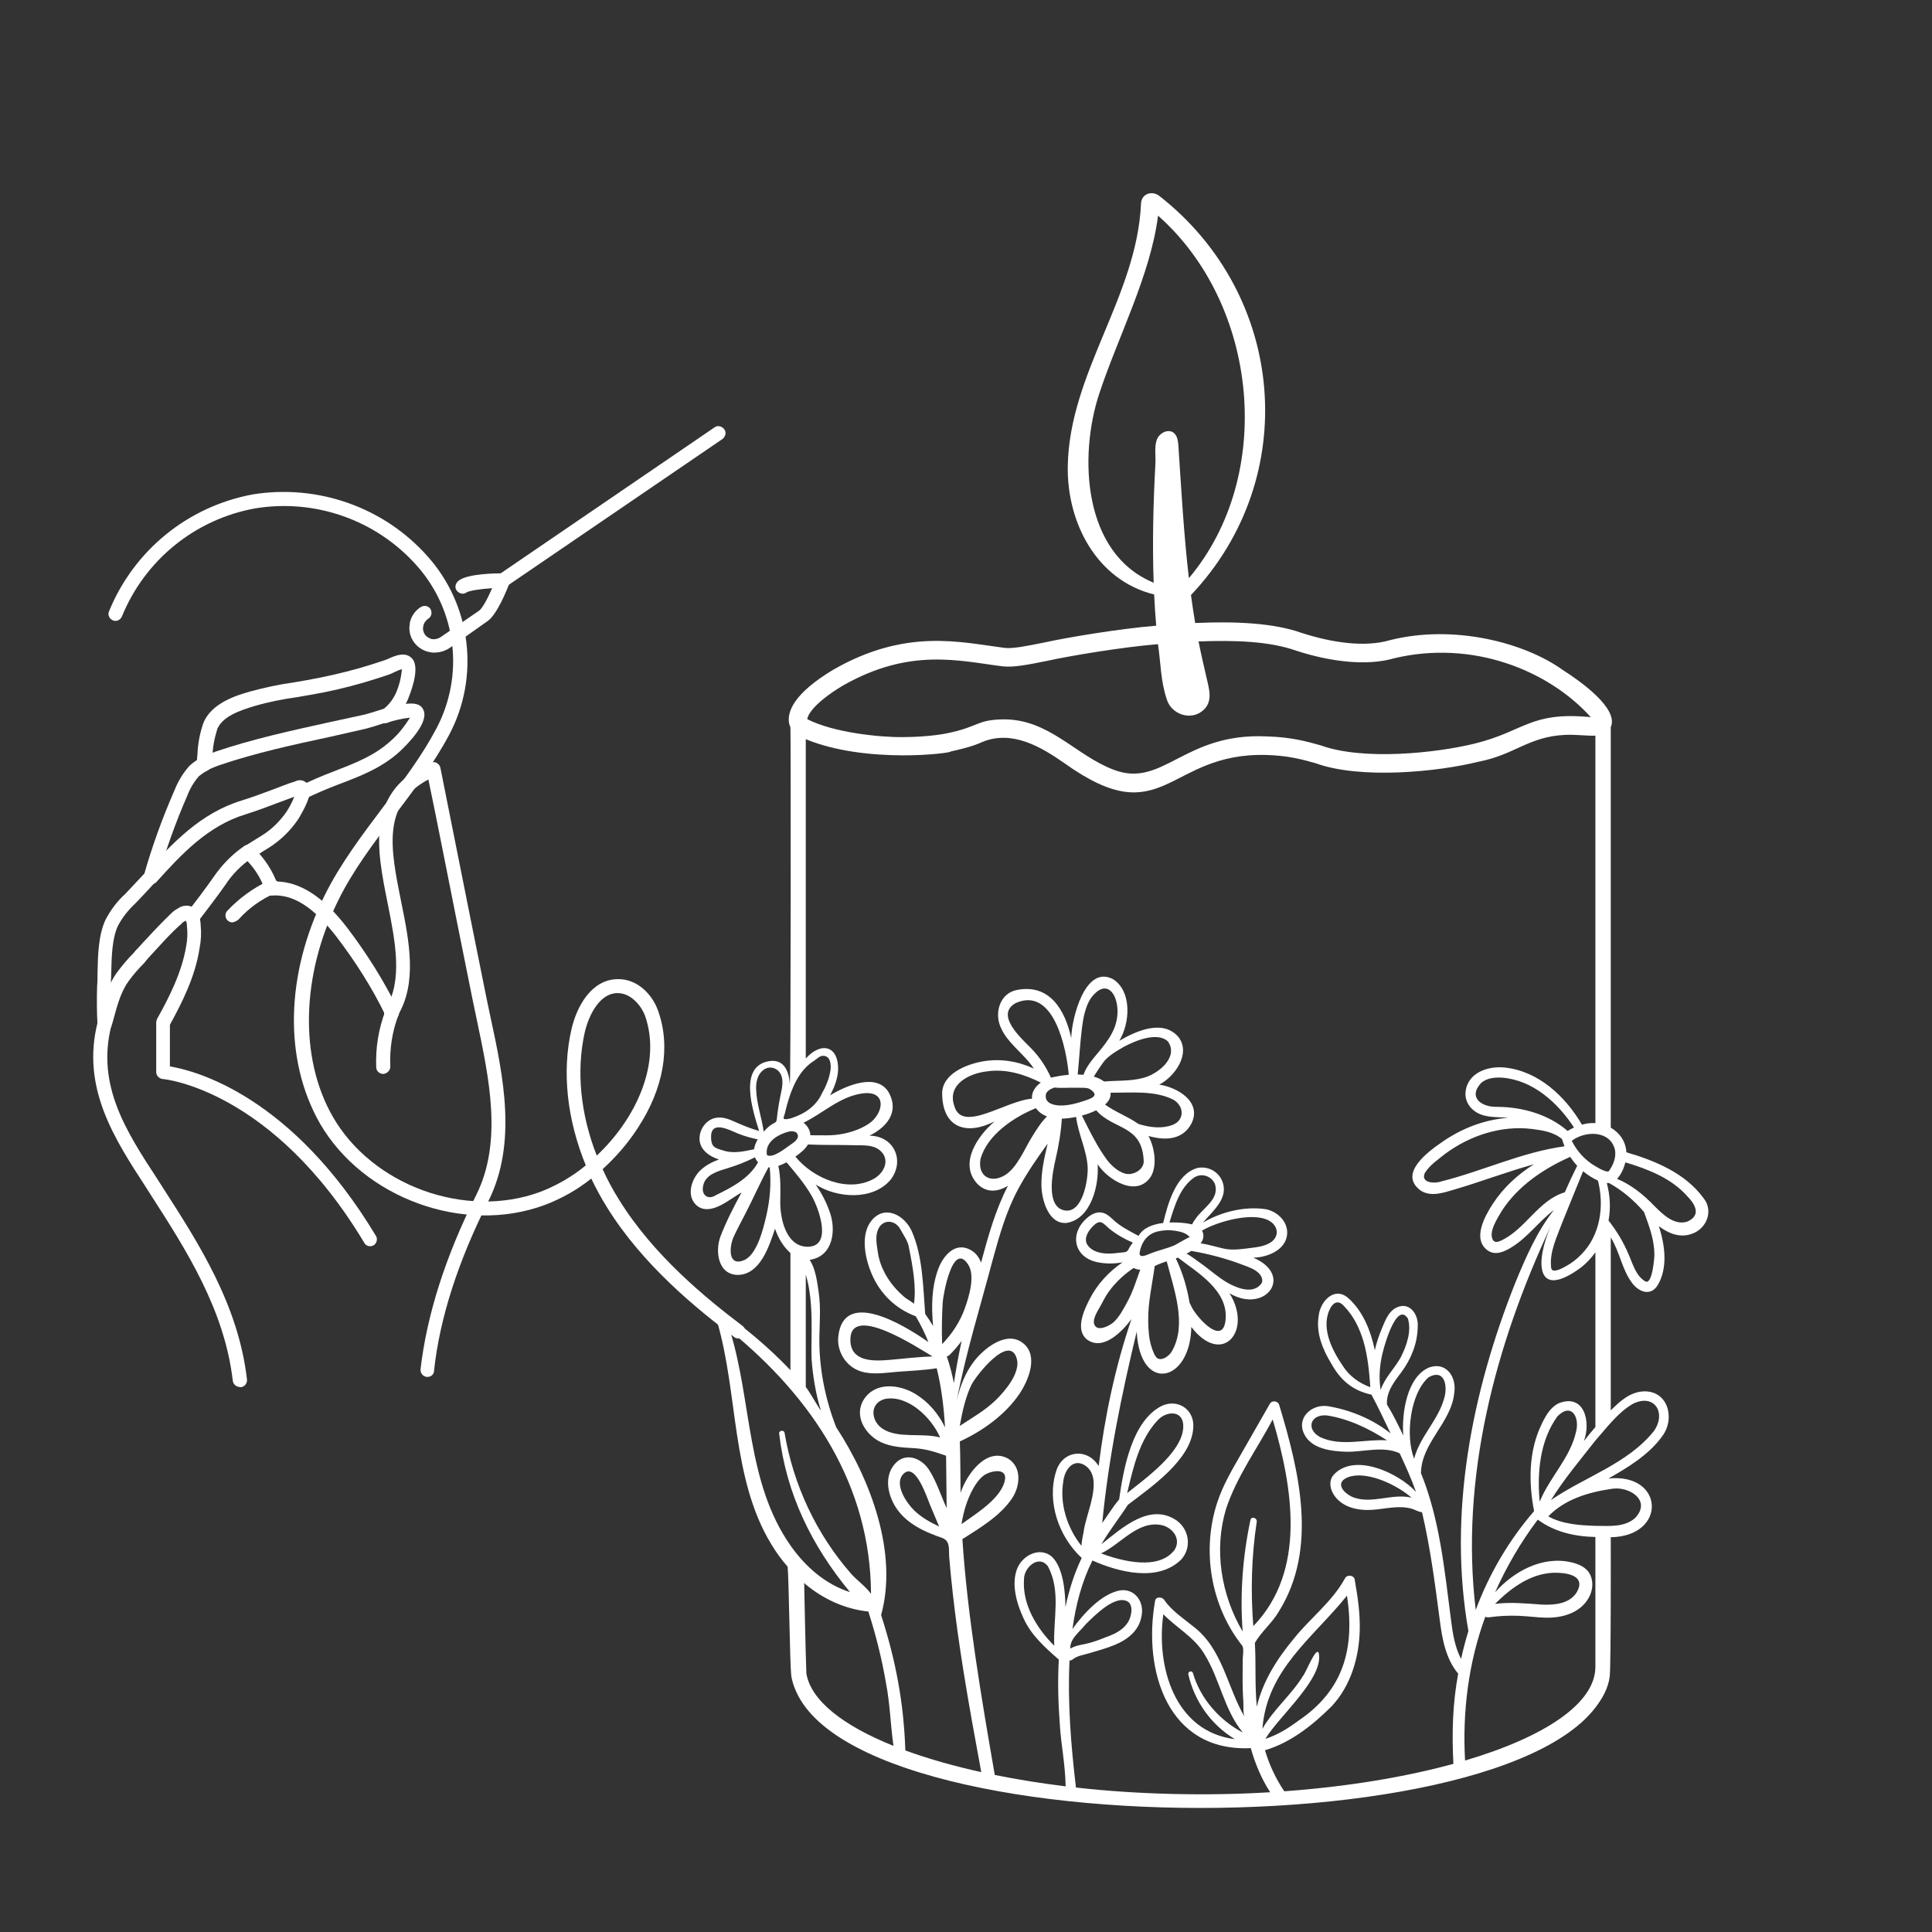 <svg version="1.0" preserveAspectRatio="xMidYMid meet" height="500" viewBox="0 0 375 375" zoomAndPan="magnify" width="500" xmlns:xlink="http://www.w3.org/1999/xlink" xmlns="http://www.w3.org/2000/svg"><rect x="0" y="0" width="375" height="375" fill="#333333" stroke="none"/><defs><clipPath id="35058573f1"><path clip-rule="nonzero" d="M 18 197 L 48 197 L 48 269.246 L 18 269.246 Z M 18 197"></path></clipPath><clipPath id="4e8922d56a"><path clip-rule="nonzero" d="M 96 82.496 L 141 82.496 L 141 114 L 96 114 Z M 96 82.496"></path></clipPath><clipPath id="13b6a542d9"><path clip-rule="nonzero" d="M 21 95 L 144.734 95 L 144.734 260 L 21 260 Z M 21 95"></path></clipPath><clipPath id="dc62987b3c"><path clip-rule="nonzero" d="M 134.066 37.5 L 331.594 37.5 L 331.594 350.922 L 134.066 350.922 Z M 134.066 37.5"></path></clipPath></defs><path fill-rule="nonzero" fill-opacity="1" d="M 71.836 241.895 C 71.379 241.895 70.922 241.664 70.695 241.211 C 52.824 211.418 31.84 209.441 31.613 209.441 C 30.852 209.367 30.32 208.758 30.32 208.074 L 30.32 198.48 C 30.32 198.254 30.395 198.027 30.473 197.797 C 32.801 193.645 35.309 188.734 36.141 183.621 C 36.371 182.406 36.445 181.141 36.293 179.852 C 36.293 179.395 36.219 178.938 36.066 178.559 C 35.762 177.875 36.141 177.039 36.824 176.812 C 37.508 176.508 38.344 176.891 38.574 177.574 C 38.801 178.254 38.953 178.938 38.953 179.598 C 39.105 181.117 39.027 182.609 38.723 184.129 C 37.891 189.57 35.332 194.609 32.977 198.91 L 32.977 206.988 C 37.965 207.82 56.594 212.656 72.973 239.895 C 73.352 240.5 73.125 241.336 72.52 241.715 C 72.289 241.816 72.062 241.895 71.836 241.895 Z M 71.836 241.895" fill="#ffffff"></path><path fill-rule="nonzero" fill-opacity="1" d="M 20.297 200.227 C 20.145 200.227 20.07 200.227 19.918 200.152 C 19.156 200 18.777 199.242 18.93 198.48 L 19.156 197.723 C 19.918 194.711 20.75 191.621 22.551 188.965 C 23.613 187.52 24.727 186.18 26.016 184.887 L 26.246 184.586 C 27.004 183.824 27.688 182.988 28.422 182.254 C 30.016 180.508 31.586 178.863 33.332 177.191 C 33.789 176.738 34.32 176.434 34.852 176.129 C 35.535 175.75 36.445 175.676 37.18 175.977 C 37.789 176.281 38.32 176.812 38.547 177.422 C 38.852 178.105 38.547 178.938 37.863 179.242 C 37.18 179.547 36.422 179.242 36.117 178.637 C 36.117 178.637 36.043 178.637 36.043 178.711 C 35.738 178.863 35.434 179.016 35.207 179.32 C 33.535 180.762 31.965 182.484 30.445 184.152 C 29.688 184.988 28.93 185.75 28.27 186.559 L 28.043 186.863 C 26.902 188 25.789 189.266 24.879 190.559 C 23.285 192.812 22.625 195.695 21.867 198.406 L 21.637 199.164 C 21.41 199.773 20.902 200.227 20.297 200.227 Z M 20.297 200.227" fill="#ffffff"></path><g clip-path="url(#35058573f1)"><path fill-rule="nonzero" fill-opacity="1" d="M 46.547 269.207 C 45.863 269.207 45.254 268.676 45.18 267.992 C 43.586 254.172 36.043 242.477 29.41 232.148 L 28.348 230.477 C 22.168 220.984 15.766 211.113 18.93 198.508 C 19.082 197.746 19.84 197.367 20.602 197.52 C 21.359 197.672 21.738 198.43 21.586 199.191 C 18.727 210.656 24.449 219.566 30.648 229.008 L 31.711 230.68 C 38.496 241.234 46.27 253.234 47.938 267.738 C 48.016 268.496 47.484 269.18 46.723 269.258 L 46.547 269.258 Z M 46.547 269.207" fill="#ffffff"></path></g><path fill-rule="nonzero" fill-opacity="1" d="M 20.297 200.227 C 19.535 200.227 19.004 199.695 18.93 198.938 C 18.777 196.457 18.777 193.875 18.852 191.395 C 18.93 190.559 18.93 189.723 18.93 188.836 C 19.004 185.445 19.082 181.598 20.449 178.586 C 21.434 176.688 22.699 174.965 24.297 173.523 C 25.512 172.23 26.699 170.965 27.914 169.676 L 28.145 169.445 C 28.676 168.914 29.512 168.84 30.043 169.371 C 30.574 169.902 30.648 170.738 30.117 171.27 L 29.891 171.496 C 28.676 172.789 27.484 174.129 26.195 175.422 C 24.828 176.711 23.715 178.129 22.879 179.723 C 21.738 182.203 21.664 185.75 21.586 188.863 C 21.586 189.773 21.512 190.684 21.512 191.496 C 21.434 193.898 21.434 196.328 21.586 198.734 C 21.664 199.492 21.055 200.102 20.371 200.176 Z M 20.297 200.227" fill="#ffffff"></path><path fill-rule="nonzero" fill-opacity="1" d="M 48.219 166.738 C 47.457 166.738 46.852 166.129 46.852 165.371 C 46.852 164.914 47.078 164.535 47.457 164.309 C 48.293 163.699 49.355 163.094 50.773 162.207 C 52.746 160.992 54.395 159.348 55.684 157.449 C 56.445 156.234 57.051 155.043 57.43 153.676 C 57.582 152.918 58.266 152.461 59.027 152.613 C 59.785 152.766 60.242 153.449 60.09 154.207 C 59.711 156.105 57.91 158.969 57.91 158.969 C 56.395 161.219 54.445 163.117 52.164 164.562 C 50.723 165.398 49.836 166.082 49 166.586 C 48.75 166.664 48.445 166.738 48.219 166.738 Z M 48.219 166.738" fill="#ffffff"></path><path fill-rule="nonzero" fill-opacity="1" d="M 37.281 179.473 C 36.977 179.473 36.676 179.395 36.445 179.168 C 35.84 178.711 35.762 177.875 36.219 177.27 C 38.242 174.637 39.914 172.434 41.434 170.258 C 43.027 167.93 45.055 165.801 47.406 164.23 C 48.016 163.777 48.852 163.93 49.305 164.535 C 49.762 165.145 49.609 165.98 49 166.434 C 46.902 167.879 45.078 169.676 43.711 171.801 C 42.191 173.977 40.473 176.18 38.422 178.891 C 38.09 179.27 37.711 179.473 37.281 179.473 Z M 37.281 179.473" fill="#ffffff"></path><path fill-rule="nonzero" fill-opacity="1" d="M 29.207 171.699 C 28.902 171.699 28.523 171.547 28.297 171.32 C 27.766 170.789 27.688 169.953 28.219 169.422 C 33.434 163.75 38.773 157.879 46.926 155.371 C 48.898 154.766 50.926 154.004 52.898 153.273 C 54.344 152.738 55.762 152.133 57.277 151.676 C 58.266 151.145 59.457 151.523 59.988 152.59 C 60.215 153.121 60.293 153.652 60.141 154.184 C 59.988 154.941 59.305 155.398 58.543 155.246 C 58.09 155.172 57.711 154.867 57.559 154.488 C 56.344 154.941 55.078 155.398 53.863 155.855 C 51.887 156.613 49.863 157.371 47.762 158.031 C 40.293 160.285 35.156 165.879 30.246 171.32 C 29.941 171.473 29.562 171.699 29.207 171.699 Z M 29.207 171.699" fill="#ffffff"></path><path fill-rule="nonzero" fill-opacity="1" d="M 58.773 155.172 C 58.012 155.172 57.406 154.562 57.406 153.805 C 57.406 153.273 57.711 152.816 58.164 152.59 C 60.344 151.523 62.543 150.562 64.797 149.727 C 68.871 148.133 72.645 146.715 75.809 143.828 C 77.328 142.539 78.516 140.969 79.582 139.297 C 78.062 139.449 76.566 139.832 75.051 140.285 C 74.367 140.516 73.605 140.059 73.379 139.375 C 73.152 138.691 73.605 137.934 74.289 137.703 C 78.746 136.336 81.453 135.957 82.211 137.855 C 83.277 140.336 78.973 144.562 77.605 145.855 C 74.062 149.094 69.836 150.691 65.684 152.258 C 63.508 153.094 61.379 154.004 59.355 154.969 C 59.152 155.121 58.926 155.172 58.773 155.172 Z M 58.773 155.172" fill="#ffffff"></path><path fill-rule="nonzero" fill-opacity="1" d="M 39.535 149.754 C 38.773 149.754 38.168 149.145 38.168 148.387 C 38.168 147.855 38.473 147.398 38.852 147.172 C 39.84 146.641 40.824 146.262 41.863 145.879 C 48.949 143.477 56.266 141.879 63.457 140.285 C 65.785 139.754 68.137 139.297 70.469 138.766 C 70.77 138.691 71.379 138.539 72.137 138.312 L 74.316 137.629 C 75 137.398 75.758 137.855 75.984 138.539 C 76.215 139.223 75.758 139.98 75.074 140.211 C 74.316 140.438 73.555 140.664 72.898 140.895 C 72.062 141.121 71.453 141.348 71.074 141.426 C 68.746 141.957 66.391 142.488 64.062 143.02 C 56.977 144.539 49.734 146.109 42.773 148.461 C 41.863 148.766 41.027 149.145 40.141 149.523 C 39.988 149.754 39.762 149.754 39.535 149.754 Z M 39.535 149.754" fill="#ffffff"></path><path fill-rule="nonzero" fill-opacity="1" d="M 29.207 171.699 C 29.055 171.699 28.98 171.699 28.828 171.625 C 28.145 171.395 27.688 170.637 27.914 169.953 C 29.512 164.281 31.535 158.715 33.891 153.348 C 34.574 151.602 35.559 150.031 36.75 148.664 C 37.434 148.059 38.117 147.527 38.926 147.145 C 39.609 146.766 40.445 147.07 40.75 147.754 C 41.129 148.438 40.824 149.273 40.219 149.574 C 39.609 149.879 39.156 150.258 38.625 150.641 C 37.637 151.777 36.875 153.043 36.371 154.41 C 34.043 159.703 32.145 165.117 30.547 170.637 C 30.395 171.242 29.789 171.699 29.207 171.699 Z M 29.207 171.699" fill="#ffffff"></path><path fill-rule="nonzero" fill-opacity="1" d="M 39.535 149.754 L 39.383 149.754 C 38.625 149.676 38.09 148.992 38.168 148.234 C 38.242 147.625 38.242 147.094 38.32 146.488 C 38.395 144.461 38.773 142.336 39.457 140.387 C 40.977 136.465 45.938 134.945 48.598 134.211 C 51.383 133.453 54.191 132.844 56.977 132.465 C 57.887 132.312 58.723 132.16 59.609 132.008 C 63 131.402 66.391 130.641 69.785 129.68 C 71.379 129.223 73.023 128.691 74.617 128.16 C 74.848 128.086 75 128.008 75.227 127.934 C 76.516 127.324 78.848 126.262 80.137 128.008 C 81.578 129.984 79.453 135.02 79.227 135.629 C 78.465 137.527 77.199 139.02 75.531 140.16 C 74.848 140.539 74.012 140.312 73.707 139.629 C 73.402 139.02 73.555 138.262 74.086 137.883 C 75.301 137.047 76.188 135.906 76.797 134.641 C 77.48 133.121 77.859 131.555 78.012 129.883 C 77.48 130.035 76.949 130.262 76.492 130.488 C 76.188 130.641 75.883 130.793 75.656 130.871 C 73.984 131.477 72.34 131.934 70.668 132.465 C 67.277 133.453 63.734 134.285 60.266 134.867 C 59.355 135.02 58.52 135.172 57.633 135.324 C 54.926 135.703 52.191 136.234 49.559 136.996 C 46.469 137.906 43.152 139.098 42.168 141.527 C 41.637 143.273 41.254 145.07 41.254 146.895 C 41.18 147.5 41.18 148.109 41.105 148.715 C 40.824 149.223 40.219 149.754 39.535 149.754 Z M 39.535 149.754" fill="#ffffff"></path><path fill-rule="nonzero" fill-opacity="1" d="M 76.062 197.898 C 75.531 197.898 75.074 197.594 74.848 197.141 C 72.215 191.695 68.949 186.582 65.254 181.75 C 60.875 176.078 56.875 173.523 52.797 173.824 C 52.191 173.902 51.582 173.523 51.434 172.914 L 51.434 172.84 C 51.434 172.762 51.355 172.688 51.355 172.609 C 51.129 171.926 51.582 171.168 52.266 170.941 C 52.648 170.863 53.027 170.863 53.406 171.094 L 53.48 171.094 C 58.164 171.094 62.773 174.027 67.453 180.156 C 71.227 185.141 74.543 190.406 77.277 196 C 77.582 196.684 77.352 197.52 76.668 197.824 C 76.441 197.898 76.289 197.898 76.062 197.898 Z M 76.062 197.898" fill="#ffffff"></path><path fill-rule="nonzero" fill-opacity="1" d="M 52.672 173.523 C 52.066 173.523 51.609 173.141 51.383 172.609 C 50.547 170.207 49.129 168.078 47.23 166.359 C 46.699 165.828 46.621 164.992 47.152 164.461 C 47.684 163.93 48.52 163.852 49.051 164.383 C 51.23 166.41 52.898 168.914 53.887 171.699 C 54.113 172.383 53.734 173.219 53.051 173.445 C 52.977 173.523 52.824 173.523 52.672 173.523 Z M 52.672 173.523" fill="#ffffff"></path><path fill-rule="nonzero" fill-opacity="1" d="M 45.129 179.039 C 44.371 179.039 43.762 178.434 43.762 177.672 C 43.762 177.293 43.914 176.988 44.141 176.762 C 46.395 174.359 49.129 172.383 52.141 170.941 C 52.746 170.562 53.582 170.711 54.039 171.32 C 54.418 171.926 54.266 172.762 53.66 173.219 C 53.582 173.293 53.508 173.293 53.355 173.371 C 50.648 174.586 48.219 176.309 46.27 178.508 C 45.863 178.812 45.484 178.965 45.129 179.039 Z M 45.129 179.039" fill="#ffffff"></path><path fill-rule="nonzero" fill-opacity="1" d="M 82.996 267.258 L 82.844 267.258 C 82.086 267.18 81.555 266.5 81.629 265.738 C 82.844 255.336 86.391 243.996 92.414 231.996 C 97.629 221.594 94.895 209.137 92.566 198.027 C 92.34 196.809 92.035 195.621 91.805 194.406 C 89.781 184.355 87.73 174.18 85.781 164.281 C 84.945 159.98 84.035 155.602 83.148 151.297 C 74.012 156.133 75.832 164.891 77.859 174.992 C 79.453 182.762 81.023 190.836 77.176 197.164 C 76.871 197.848 76.113 198.152 75.352 197.848 C 74.668 197.543 74.367 196.785 74.668 196.027 C 74.746 195.875 74.82 195.797 74.898 195.723 C 78.215 190.281 76.719 182.734 75.277 175.496 C 73.102 164.715 70.82 153.523 83.656 148.031 C 84.035 147.879 84.492 147.879 84.793 148.109 C 85.176 148.336 85.402 148.641 85.477 149.02 C 86.465 153.93 87.453 158.84 88.414 163.727 C 90.391 173.625 92.414 183.801 94.438 193.773 C 94.668 194.988 94.969 196.176 95.199 197.395 C 97.68 208.859 100.414 221.844 94.82 233.086 C 88.922 244.777 85.375 255.789 84.262 265.914 C 84.289 266.727 83.68 267.258 82.996 267.258 Z M 82.996 267.258" fill="#ffffff"></path><path fill-rule="nonzero" fill-opacity="1" d="M 74.391 208.453 C 73.633 208.453 73.023 207.848 73.023 207.164 C 72.871 203.391 73.48 199.621 74.848 196.078 C 75.074 195.395 75.832 194.938 76.516 195.164 C 77.199 195.395 77.656 196.152 77.43 196.836 C 77.43 196.91 77.43 196.91 77.352 196.988 C 76.137 200.152 75.605 203.543 75.758 207.039 C 75.758 207.77 75.148 208.379 74.391 208.453 Z M 74.391 208.453" fill="#ffffff"></path><path fill-rule="nonzero" fill-opacity="1" d="M 84.289 126.668 C 83.984 126.668 83.758 126.668 83.453 126.59 C 80.895 126.137 79.074 123.73 79.531 121.148 C 79.531 121.074 79.531 120.996 79.531 120.996 C 79.758 119.707 80.516 118.594 81.555 117.91 C 82.16 117.453 82.996 117.527 83.453 118.062 C 83.91 118.668 83.832 119.504 83.301 119.961 C 83.227 120.035 83.148 120.035 83.074 120.109 C 82.617 120.492 82.238 120.945 82.16 121.555 C 82.012 122.086 82.16 122.691 82.465 123.148 C 82.77 123.605 83.301 123.906 83.832 124.059 C 84.441 124.137 85.047 123.984 85.504 123.68 L 92.973 118.543 C 93.578 118.16 94.641 116.215 95.527 114.164 C 93.352 114.312 91.148 114.617 90.539 114.996 C 89.934 115.453 89.098 115.227 88.641 114.617 C 88.188 114.012 88.414 113.176 89.023 112.719 L 89.098 112.645 C 90.922 111.352 96.109 111.277 97.629 111.277 C 98.387 111.277 98.996 111.883 98.996 112.645 C 98.996 112.797 98.996 112.949 98.918 113.098 C 98.387 114.543 96.438 119.352 94.617 120.566 L 87.148 125.855 C 86.312 126.363 85.352 126.668 84.289 126.668 Z M 84.289 126.668" fill="#ffffff"></path><g clip-path="url(#4e8922d56a)"><path fill-rule="nonzero" fill-opacity="1" d="M 97.652 113.984 C 96.895 113.984 96.285 113.379 96.285 112.617 C 96.285 112.164 96.516 111.781 96.895 111.48 L 138.688 82.953 C 139.293 82.496 140.129 82.723 140.586 83.332 C 141.039 83.938 140.812 84.773 140.207 85.23 L 98.387 113.758 C 98.16 113.91 97.934 113.984 97.652 113.984 Z M 97.652 113.984" fill="#ffffff"></path></g><g clip-path="url(#13b6a542d9)"><path fill-rule="nonzero" fill-opacity="1" d="M 143.293 259.789 C 142.988 259.789 142.688 259.715 142.457 259.484 C 135.219 254.043 124.715 245.512 117.777 234.273 C 116.641 232.453 115.676 230.656 114.766 228.758 C 112.059 230.934 108.945 232.68 105.703 233.895 C 90.008 239.715 70.469 232.527 62.09 218.047 C 55.078 205.746 55.379 189.215 63 173.824 C 66.09 167.574 70.316 162.055 74.391 156.613 C 78.086 151.777 81.859 146.793 84.719 141.375 C 90.16 131.047 88.641 118.441 80.871 109.758 C 73.023 100.922 61.176 96.773 49.559 98.672 C 37.863 100.773 28.117 108.719 23.664 119.656 C 23.359 120.34 22.602 120.719 21.918 120.414 C 21.234 120.109 20.852 119.352 21.156 118.668 C 25.992 106.82 36.473 98.293 49.078 95.961 C 61.684 93.938 74.516 98.441 82.973 107.961 C 91.504 117.48 93.148 131.352 87.199 142.59 C 84.188 148.258 80.34 153.297 76.645 158.207 C 72.645 163.5 68.492 168.914 65.555 174.965 C 58.469 189.367 58.09 205.367 64.57 216.707 C 72.266 230.148 90.391 236.703 104.867 231.34 C 108.031 230.121 111.043 228.402 113.703 226.199 C 110.082 217.363 109.02 208.102 110.918 199.797 C 111.98 195.191 114.84 190.203 119.754 190.051 C 123.75 189.898 126.688 193.141 127.75 196.227 C 130.23 203.238 128.816 211.316 123.75 219.012 C 121.852 221.945 119.523 224.605 116.969 226.934 C 117.879 228.957 118.941 230.934 120.133 232.832 C 126.84 243.691 137.043 251.992 144.129 257.359 C 144.738 257.816 144.812 258.652 144.434 259.258 C 144.129 259.562 143.75 259.789 143.293 259.789 Z M 119.902 192.762 L 119.754 192.762 C 116.438 192.836 114.309 196.91 113.5 200.379 C 111.828 207.848 112.664 216.227 115.828 224.301 C 123.523 217.062 128.434 206.328 125.195 197.141 C 124.359 194.961 122.309 192.762 119.902 192.762 Z M 119.902 192.762" fill="#ffffff"></path></g><g clip-path="url(#dc62987b3c)"><path fill-rule="nonzero" fill-opacity="1" d="M 327.492 237.117 C 324.914 237.953 322.582 235.551 320.957 233.918 C 318.914 231.812 316.605 229.957 313.875 228.809 C 314.688 227.926 315.18 226.77 315.492 225.613 C 319.891 226.945 324.395 228.676 327.508 232.188 C 329.109 233.832 330.219 235.918 327.492 237.117 Z M 319.406 248.742 C 317.504 247.676 316.93 245.297 316.094 243.441 C 315.105 241.07 313.785 238.914 312.215 236.902 C 312.668 234.477 312.516 232 311.879 229.629 C 312.012 229.645 312.152 229.629 312.285 229.613 C 314.883 231.035 317.172 233 319.102 235.246 C 320.102 238.008 321.105 240.574 321.113 243.523 C 321.121 244.27 320.699 249.332 319.406 248.742 Z M 317.012 272.445 C 321.25 270.41 323.5 274.402 320.961 277.844 C 315.863 284.145 307.555 286.68 301.039 291.164 C 303.57 287.102 306.707 283.387 309.664 279.609 C 311.91 277.082 314.035 274.137 317.012 272.445 Z M 312.648 289.008 C 316.129 288.324 320.672 291.211 317.363 294.652 C 315.281 296.504 312.25 296.172 309.664 296.168 C 306.562 296.066 303.281 295.84 300.52 294.332 C 303.656 291.047 308.258 289.66 312.648 289.008 Z M 290.188 311.316 C 293.504 307.992 297.598 305.07 302.422 305.277 C 304.75 305.363 307.758 306.098 306.055 309.039 C 304.664 311.309 301.711 311.566 299.316 311.453 C 296.273 311.242 293.227 310.922 290.188 311.316 Z M 284.367 341.719 C 283.84 332.234 285.02 322.75 288.293 313.812 C 288.551 313.922 288.84 313.945 289.141 313.902 C 290.988 313.641 292.871 313.559 294.734 313.625 C 296.523 313.688 298.289 313.961 300.078 313.992 C 303.215 314.055 306.613 313.113 308.309 310.246 C 309.113 308.887 309.348 307.176 308.684 305.711 C 308 304.207 306.395 303.551 304.875 303.219 C 299.328 301.977 293.773 305.023 290.188 309.078 C 292.41 304.086 295.184 299.332 298.477 294.961 C 301.719 297.348 305.641 298.246 309.664 298.328 L 309.664 323.531 C 309.664 330.637 299.809 337.156 284.367 341.719 Z M 182.285 296.293 C 180.523 295.473 178.805 294.492 177.422 293.148 C 176.008 291.777 173.531 288.18 175.242 286.207 C 177.652 283.441 180 290.902 180.57 292.223 C 181.152 293.559 181.688 294.941 182.285 296.293 Z M 182.473 279.016 C 178.969 278.055 174.379 279.277 171.359 277.352 C 169.047 275.875 168.676 272.391 171.746 271.539 C 176.238 270.672 180.844 275.211 182.473 279.016 Z M 181.016 263.293 C 178.223 263.348 175.406 263.727 172.625 263.957 C 169.602 264.211 165.168 264.367 165.059 260.203 C 164.84 252.773 178.246 261.656 181.016 263.293 Z M 177.387 253.105 C 177.363 252.895 176.027 252.148 175.809 251.973 C 174.145 250.625 172.715 248.965 171.715 247.066 C 171.047 245.797 170.578 244.422 170.379 243 C 170.184 241.621 169.848 240.031 170.41 238.699 C 171.27 236.578 173.758 236.691 174.781 238.645 C 175.297 239.598 176.25 240.949 176.391 241.996 C 177.164 245.777 177.898 249.898 177.387 253.105 Z M 201.066 215.098 C 201.633 215.871 202.375 216.375 203.211 216.699 C 202.02 217.875 201.098 219.391 200.246 220.77 C 198.836 223.062 197.461 226.547 195.141 228.047 C 192.375 229.801 189.73 228.371 190.309 224.992 C 191.574 220.316 196.785 216.816 201.066 215.098 Z M 200.309 213.254 C 195.133 213.652 186.695 220.051 185.219 214.625 C 183.816 210.488 188.086 208.344 191.578 207.953 C 195.238 207.414 198.773 208.508 202.016 210.129 C 200.945 210.898 200.195 211.992 200.309 213.254 Z M 204.863 208.996 C 204.578 209.027 204.285 209.094 203.992 209.18 C 203.027 207.043 201.789 205.16 200.133 203.465 C 198.25 201.543 193.023 196.941 197.184 194.672 C 204.543 191.453 207 203.508 207.449 208.613 C 206.5 208.691 205.605 208.82 204.863 208.996 Z M 211.621 211.441 C 213.328 212.594 212.074 213.121 210.809 213.555 C 209.234 214.094 207.363 214.641 205.695 214.574 C 204.535 214.527 202.766 214.168 202.992 212.496 C 203.082 211.809 203.922 211.344 204.664 211.09 C 206.082 211.242 207.492 211.078 208.93 211.133 C 209.727 211.168 211 211.016 211.621 211.441 Z M 213.078 204.395 C 211.996 205.688 210.848 207.031 210.305 208.613 C 209.934 208.582 209.555 208.566 209.176 208.559 C 209.488 205.539 209.637 202.492 210.012 199.48 C 210.25 197.59 210.672 195.312 211.766 193.695 C 214.586 189.961 216.836 192.551 216.914 196.184 C 216.953 199.555 215.129 201.945 213.078 204.395 Z M 214.297 209.922 C 213.754 209.492 213.074 209.188 212.301 208.969 C 212.898 208.004 213.504 207.078 214.176 206.16 C 215.062 204.953 216.852 203.93 218.137 203.188 C 220.312 202.02 224.656 200.18 226.711 202.164 C 228.867 205.297 224.609 208.598 221.797 209.246 C 219.355 209.891 216.797 209.699 214.297 209.922 Z M 220.953 218.152 C 218.938 216.715 216.477 215.844 214.488 214.395 C 215.207 213.762 215.66 212.992 215.566 212.086 C 219.617 212.145 224.051 211.578 227.809 213.477 C 229.938 214.809 229.883 217.48 227.57 218.352 C 225.57 219.113 223.234 218.871 220.953 218.152 Z M 206.641 234.941 C 202.91 234.262 204.301 227.562 204.875 225.055 C 205.492 222.402 205.93 219.824 206.102 217.133 C 207.035 217.109 207.984 216.98 208.871 216.793 C 209.27 220.102 210.91 223.121 211.117 226.527 C 211.227 228.984 210.141 235.582 206.641 234.941 Z M 210 216.523 C 210.879 216.289 211.777 215.992 212.77 215.508 C 216.207 219.414 221.727 218.258 221.996 225.406 C 222 227.098 219.867 228.215 218.387 227.797 C 216.703 227.32 215.301 225.848 214.371 224.43 C 212.672 222.102 210.039 216.602 210 216.523 Z M 182.871 260.898 C 182.766 258.234 182.82 255.492 182.973 252.828 C 183.07 251.312 184.914 240.801 187.922 245.453 C 189.324 247.629 188.09 251.629 187.301 253.867 C 186.367 256.531 184.816 258.871 182.871 260.898 Z M 184.379 262.93 C 185.195 262.105 185.957 261.215 186.648 260.281 C 186.074 262.988 185.562 265.715 185.148 268.457 C 184.801 266.695 184.348 264.965 183.773 263.273 C 183.984 263.223 184.191 263.121 184.379 262.93 Z M 186.289 276.773 C 186.777 274.047 187.367 271.277 188.555 268.793 C 189.34 267.152 195.906 258.719 197.355 263.711 C 198.141 266.418 195.062 270.02 193.332 271.707 C 191.227 273.77 188.707 275.168 186.289 276.773 Z M 186.633 295.828 C 187 293.438 187.719 291.008 188.914 288.895 C 189.438 287.965 190.082 287.047 190.938 286.398 C 192.066 285.543 195.293 284.785 195.094 287.023 C 194.598 290.715 189.473 293.766 186.633 295.828 Z M 204.629 319.43 C 201.25 316.082 198.398 311.445 198.758 306.523 C 198.738 304.254 201.602 301.68 203.375 303.988 C 206.004 308.75 204.375 314.391 204.629 319.43 Z M 227.98 238.871 C 228.246 238.906 228.539 238.957 228.84 239.027 C 229.645 239.211 230.496 239.535 230.934 240.156 C 230.84 240.023 228.281 241.574 227.98 241.703 C 226.48 242.359 224.852 242.676 223.332 243.293 C 222.574 243.602 220.98 244.367 221.215 243.051 C 221.566 241.098 222.691 239.508 224.68 239.031 C 225.754 238.773 226.887 238.711 227.98 238.871 Z M 232.078 236.535 C 231.832 236.867 231.578 237.246 231.391 237.648 C 230.09 237.355 228.695 237.238 226.992 237.277 C 227.969 234.129 229.012 230.395 231.91 228.473 C 233.387 227.633 235.332 228.352 235.867 229.973 C 236.648 232.836 233.461 234.492 232.078 236.535 Z M 238.926 242.531 C 238.492 242.512 238.07 242.465 237.66 242.379 C 236.113 242.055 234.613 241.543 233.031 241.332 C 233.605 240.695 233.785 239.633 233.301 238.867 C 236.297 237.094 243.098 235.184 246.305 236.914 C 248.168 237.949 248.402 240.094 246.5 241.238 C 245.285 241.965 243.836 242.094 242.473 242.266 C 241.355 242.41 240.109 242.574 238.926 242.531 Z M 236.586 247.879 C 235.234 246.902 233.98 245.805 232.586 244.867 C 232.324 244.691 230.469 243.258 230.262 243.363 C 230.586 243.195 230.906 243.012 231.227 242.805 C 234.695 243.395 238.129 244.309 241.41 245.578 C 242.348 245.934 243.383 246.293 244.152 246.957 C 244.73 247.461 245.277 248.34 244.859 249.105 C 243.395 251.125 240.645 250.215 238.816 249.281 C 238.023 248.875 237.293 248.395 236.586 247.879 Z M 227.418 262.352 C 226.973 263.098 225.688 264.152 224.719 263.68 C 224.141 263.391 223.684 261.98 223.508 261.441 C 223.004 259.883 222.906 258.191 222.867 256.562 C 222.781 252.887 223.641 249.371 224.129 245.754 C 224.34 245.574 226.449 244.766 226.465 244.848 C 227.863 250.219 230.48 257.199 227.418 262.352 Z M 228.219 244.258 C 228.363 244.211 228.504 244.152 228.645 244.102 C 232.461 247.039 238.375 250.457 237.895 256.078 C 237.434 261.457 232.395 255.793 231.363 253.812 C 231.199 253.492 231.043 253.172 230.887 252.844 C 230.414 249.871 229.496 246.871 228.219 244.258 Z M 218.109 243.078 C 217.883 243.102 217.645 243.109 217.402 243.141 C 216.613 243.254 215.816 243.332 215.02 243.316 C 213.465 243.285 211.773 242.875 210.949 241.43 C 210.391 240.191 211.293 238.832 212.156 237.988 C 212.547 237.609 213.152 237.051 213.746 237.262 C 214.344 237.469 214.832 238.105 215.312 238.488 C 216.715 239.609 218.238 240.492 219.883 241.188 C 219.559 241.598 219.266 242.031 219.039 242.5 C 218.832 242.926 218.496 243.035 218.109 243.078 Z M 220.047 246.109 C 220.453 246.344 220.883 246.438 221.32 246.438 C 220.535 248.59 219.879 250.785 218.754 252.809 C 218.023 254.125 217.316 255.531 216.211 256.586 C 215.461 257.297 212.969 258.625 212.395 257.059 C 212.25 256.656 212.316 256.211 212.445 255.809 C 212.77 254.746 213.441 253.848 213.938 252.867 C 214.457 251.832 215.055 250.84 215.797 249.945 C 217.012 248.465 218.453 247.168 220.047 246.109 Z M 218.777 289.812 C 219.953 284.934 221.094 279.621 224.578 275.809 C 226.359 273.727 229.852 273.633 229.668 277.062 C 229.434 281.934 222.379 286.918 218.777 289.812 Z M 213.719 301.512 C 217.605 299.719 220.914 294.938 225.68 296.07 C 227.754 296.656 229.277 298.812 227.965 300.863 C 224.859 304.875 217.75 303.023 213.719 301.512 Z M 210.336 297.305 C 210.145 298.215 209.977 299.121 209.902 300.035 C 207.148 296.59 205.652 291.906 206.379 287.566 C 206.609 285.398 208.227 282.953 210.602 284.434 C 214.344 286.945 210.758 293.73 210.336 297.305 Z M 207.746 319.992 C 207.66 318.039 209.543 316.773 210.641 315.375 C 212.273 313.738 216.617 309.258 219.027 310.953 C 219.727 311.551 219.688 312.652 219.488 313.461 C 219.016 315.805 216.828 317.039 214.738 317.742 C 213.41 318.281 212.062 318.801 210.652 319.09 C 209.625 319.301 208.609 319.469 207.746 319.992 Z M 230.652 325 C 231.852 330.238 235.082 334.797 239.695 337.57 C 227.996 336.117 224.371 323.504 225.805 313.328 C 228.379 315.965 231.812 317.781 233.75 321.02 C 236.766 325.844 237.559 331.836 241.227 336.281 C 236.684 333.902 232.992 329.699 231.551 324.75 C 231.387 324.176 230.516 324.41 230.652 325 Z M 242.703 295.051 C 241.203 302.172 240.652 309.445 241.203 316.691 C 237.02 309.582 235.582 300.832 237.969 292.895 C 240.02 286.652 243.965 281.281 247.031 275.52 C 250.891 288.645 253.68 304.848 243.266 315.637 C 242.734 308.891 242.91 302.074 243.93 295.387 C 244.047 294.594 242.871 294.23 242.703 295.051 Z M 255.961 320.816 C 255.406 319.578 253.395 324.828 252.926 325.277 C 250.664 328.984 247.176 331.789 245.031 335.57 C 245.898 324.039 254.855 317.922 261.449 309.715 C 263.004 319.977 260.809 328.094 251.934 334.051 C 249.992 335.504 247.906 336.766 245.605 337.516 C 248.234 333.105 257.059 325.688 255.961 320.816 Z M 273.973 290.695 C 270.211 289.793 266.254 292.031 262.578 290.594 C 260.383 289.613 259 287.449 262.148 286.566 C 265.766 285.648 271.258 288.297 273.973 290.695 Z M 269.227 279.57 C 264.965 279.289 260.371 280.84 256.297 278.969 C 253.484 277.516 254.215 274.52 257.445 274.723 C 261.656 275.336 265.676 277.262 269.227 279.57 Z M 265.98 269.258 C 263.781 268.457 261.824 267.043 260.582 265.031 C 258.43 261.871 256.23 257.43 258.316 253.73 C 259.117 252.5 260.055 252.504 260.973 253.625 C 262.777 255.5 263.934 257.91 264.656 260.387 C 265.492 263.277 265.766 266.273 265.98 269.258 Z M 267.973 269.797 C 267.664 267.785 267.738 265.707 268.117 263.734 C 268.344 262.207 270.961 252.359 273.27 255.922 C 274.016 258.406 273.02 261.18 271.91 263.414 C 270.711 265.605 268.789 267.395 267.973 269.797 Z M 274.484 283.141 C 272.758 278.805 273.668 270.445 277.32 267.305 C 280.523 265.566 281.051 269.266 280.266 271.57 C 279.062 275.766 275.566 278.891 274.484 283.141 Z M 282.281 270.285 C 282.73 267.242 280.707 264.258 277.395 265.422 C 273.027 267.27 272.047 274.445 272.379 278.637 C 271.391 276.598 270.41 274.543 269.211 272.625 C 269.035 270.172 270.637 268.145 272.039 266.305 C 273.906 263.754 275.117 260.785 275.176 257.594 C 275.395 254.938 273.371 252.336 270.664 254.012 C 269.434 254.832 268.863 256.34 268.309 257.648 C 267.707 259.078 267.191 260.551 266.848 262.074 C 266.086 258.395 264.586 254.527 261.715 251.977 C 259.023 249.57 256.227 252.598 255.949 255.434 C 255.414 258.754 256.73 261.945 258.438 264.73 C 260.223 267.938 262.574 269.922 266.199 270.703 C 267.523 273.16 268.711 275.703 269.91 278.223 C 266.43 275.441 262.07 273.648 257.688 272.93 C 254.621 272.5 251.613 275.18 253.113 278.285 C 254.469 281.227 258.43 281.703 261.285 281.781 C 264.648 281.867 268.5 280.586 271.688 282.094 C 272.824 284.555 273.949 287.027 274.844 289.578 C 271.512 285.918 262.746 281.789 258.762 286.371 C 257.84 287.586 258.203 289.188 259.043 290.352 C 260.754 292.715 263.82 293.258 266.555 293.043 C 269.027 292.855 271.566 292.141 274.023 292.844 C 274.684 293.031 275.332 293.48 276.012 293.516 C 277.605 300.309 278.512 307.238 279.418 314.152 C 279.887 317.867 280.543 321.898 283.031 324.852 C 281.945 330.719 281.793 336.371 282.105 342.363 C 272.73 344.93 261.504 346.797 249.281 347.688 C 247.609 345.219 246.371 342.543 245.531 339.719 C 250.543 338.25 254.832 334.809 258.492 331.168 C 262.156 327.227 263.77 321.82 263.922 316.523 C 264.02 313.176 263.523 309.867 262.941 306.578 C 262.789 305.711 261.461 305.586 261.07 306.336 C 258.59 310.906 254.305 314.07 251.102 318.098 C 247.883 321.973 245.102 326.324 243.945 331.277 C 243.539 327.148 243.809 322.996 243.57 318.879 C 244.852 316.672 246.941 315.004 248.234 312.77 C 255.855 300.57 252.176 285.559 248.297 272.715 C 248.07 271.898 246.906 271.734 246.477 272.477 C 244.637 275.664 242.82 278.863 240.992 282.059 C 239.238 285.121 237.414 288.168 236.297 291.539 C 233.188 300.859 234.98 311.699 241.102 319.406 C 241.496 319.926 241.211 321.453 241.211 322.055 C 241.191 324.785 241.129 327.523 241.332 330.25 C 241.387 331.02 241.227 332.66 241.617 333.32 C 238.188 327.496 237.305 319.988 231.609 315.688 C 229.645 314.078 227.406 312.652 225.961 310.52 C 225.555 309.918 224.316 309.852 224.199 310.746 C 221.816 324.188 226.57 340.086 242.777 339.312 C 243.621 342.336 244.844 345.25 246.539 347.871 C 234.316 348.633 220.617 348.301 208.84 346.957 C 207.875 338.738 207.203 330.566 207.594 322.301 C 207.812 322.301 208.039 322.23 208.25 322.059 C 209.074 321.387 210.301 321.223 211.293 320.926 C 213.004 320.418 214.727 319.957 216.375 319.273 C 218.902 318.23 221.145 316.473 221.582 313.605 C 222.129 310.965 220.305 308.309 217.453 308.684 C 213.793 309.324 210.246 313.281 208.16 316.195 C 208.793 311.578 209.969 307.031 212.035 302.887 C 217.137 305.168 224.793 307.141 229.289 302.688 C 231.32 300.402 230.859 296.965 228.445 295.164 C 223.199 291.543 217.805 296.574 213.785 299.73 C 215.32 297.078 217.262 294.66 218.906 292.098 C 223.465 288.609 231.129 283.402 231.602 277.281 C 231.988 273.766 228.797 271.418 225.562 272.848 C 219.695 275.738 218.055 285.152 217.223 291.047 C 216.02 292.469 215.027 294.094 213.945 295.617 C 215.148 283.078 217.691 270.691 220.637 258.457 C 221.223 270.453 231.043 268.453 231.234 257.562 C 237.207 265.348 243.215 258.316 238.645 251.023 C 245.652 255.148 251.246 247.508 243.266 244.117 C 246.242 244.059 250.098 242.402 249.828 238.883 C 249.613 236.73 247.742 235.129 245.707 234.707 C 241.57 234.094 237.047 235.207 233.48 237.312 C 235.418 235.008 238.648 232.527 237.184 229.137 C 236.371 227.289 234.359 226.301 232.391 226.707 C 228.203 227.953 226.703 233.598 225.773 237.379 C 223.75 237.621 221.855 238.324 221 239.891 C 219.227 238.941 217.387 238.035 215.922 236.605 C 215.23 235.973 214.504 235.359 213.523 235.324 C 212.5 235.293 211.555 235.879 210.836 236.551 C 207.551 239.555 208.473 244.027 212.953 244.98 C 214.566 245.328 216.254 245.32 217.875 245.02 C 215.199 246.871 212.98 249.25 211.488 252.176 C 210.406 254.301 208.602 258.137 211.023 260.031 C 214.191 262.27 217.871 258.379 219.613 256.043 C 216.469 265.285 214.441 274.895 213.25 284.57 C 211.102 280.996 206.285 281.457 205.012 285.52 C 203.113 291.41 205.492 298.285 209.957 302.395 C 208.512 305.422 207.488 308.629 206.812 311.922 C 206.742 308.914 206.418 304.312 204.148 302.133 C 201.789 300.141 198.445 301.914 197.434 304.461 C 196.242 307.496 197.344 311.27 198.656 314.086 C 200.133 317.379 202.867 319.816 205.516 322.121 C 205.289 326.281 205.387 330.457 205.703 334.613 C 205.957 338.828 206.746 342.184 206.84 346.727 C 202.02 346.137 197.418 345.395 193.086 344.516 C 190.547 329.902 187.754 313.535 186.801 298.746 C 190.207 296.574 194.195 294.215 196.465 290.785 C 197.992 288.473 198.398 284.855 195.723 283.141 C 191.453 280.742 187.578 286.266 186.449 289.77 C 186.406 286.469 186.418 283.121 186.305 279.785 C 190.711 277.762 195.164 274.582 197.898 270.512 C 199.605 267.945 201.617 263.199 198.633 260.754 C 195.465 258.141 191.059 261.656 189.109 264.168 C 187.336 266.457 186.328 269.102 185.699 271.859 C 187.461 262.629 190.324 253.461 192.73 244.348 C 194.016 239.699 195.312 235.121 197.598 230.852 C 199.27 227.73 201.277 224.84 203.352 221.977 C 202.699 224.668 202.098 227.363 202.137 230.062 C 202.172 232.758 203.457 237.668 207.02 237.371 C 211.766 236.629 213.348 230.078 213.051 225.988 C 215.109 229.086 220.703 232.508 223.387 228.355 C 224.629 226.258 224.148 222.82 222.918 220.492 C 226.332 221.465 229.637 221.207 231.289 218.012 C 233.277 213.852 228.59 211.07 225.016 210.523 C 228.023 208.969 231.227 204.496 228.73 201.277 C 225.723 197.766 220.508 200.113 217.254 202.016 C 219.293 198.699 219.781 192.578 216.141 190.121 C 210.66 187.035 208.008 197.645 207.926 201.48 C 206.711 195.977 203.695 190.879 197.328 192.164 C 194.324 192.773 193.164 196.012 193.98 198.727 C 195.129 202.297 198.734 204.398 200.664 207.41 C 197.578 205.988 194.172 205.41 190.738 206.016 C 187.547 206.582 182.848 208.441 182.871 212.281 C 182.945 218.941 187.59 220.445 193.043 217.664 C 189.781 220.457 186.051 225.812 189.684 229.762 C 191.512 231.641 193.758 231.316 195.648 230.152 C 193.195 234.867 191.805 239.969 190.418 245.082 C 190.043 244.047 189.402 243.164 188.359 242.598 C 185.387 240.973 183.07 243.738 182.117 246.297 C 180.789 249.891 180.777 253.648 181.109 257.383 C 180.641 256.586 180.133 255.801 179.578 255.031 C 179.176 249.859 179.113 243.785 176.973 238.977 C 175.59 235.867 171.727 233.73 169.145 236.938 C 166.934 239.684 167.93 244.309 169.18 247.238 C 170.852 251.141 173.809 254.012 177.742 255.488 C 178.715 257.117 179.523 258.781 180.203 260.492 C 174.93 256.809 163.73 250.258 162.715 259.387 C 162.383 262.371 164.262 265.324 167.137 266.203 C 169.363 266.887 171.828 266.449 174.102 266.273 C 176.664 266.07 179.27 265.98 181.816 265.578 C 182.742 269.301 183.203 273.156 183.43 277.059 C 182.16 274.414 180.219 272.113 177.676 270.566 C 174.586 268.688 169.922 268.156 167.684 271.613 C 165.645 274.762 167.941 278.48 170.953 279.91 C 172.965 280.867 175.242 280.965 177.422 281.09 C 179.754 281.23 181.574 281.836 183.633 282.555 C 183.699 285.961 183.684 289.367 183.746 292.723 C 182.613 290.293 181.793 287.566 180.332 285.301 C 178.797 282.941 175.656 281.773 173.598 284.25 C 171.453 286.832 172.418 290.609 174.219 293.074 C 175.441 294.742 177.125 295.969 178.953 296.895 C 179.883 297.367 180.848 297.766 181.824 298.137 C 182.492 298.391 183.324 298.539 183.773 299.148 C 184.344 299.906 184.164 301.297 184.238 302.199 C 184.441 304.633 184.68 307.066 184.957 309.492 C 185.504 314.352 186.191 319.195 186.957 324.023 C 188.016 330.688 189.234 337.332 190.461 343.965 C 185.027 342.766 180.074 341.348 175.727 339.758 C 175.41 330.367 173.844 322.25 171.023 313.477 C 174.332 301.477 169.035 287.309 162.297 277.008 C 160.121 271.445 158.938 265.344 159.039 259.43 C 159.094 256.535 159.328 253.703 158.902 250.82 C 158.633 248.965 158.324 246.262 157.152 244.535 C 161.723 243.891 162.371 238.719 161.004 235.113 C 160.359 233.25 159.426 231.539 158.336 229.93 C 162.5 232.57 169.426 233.074 172.883 228.965 C 175.707 225.246 173.496 220.453 168.754 220.438 C 172.102 218.789 174.52 215.914 172.594 212.203 C 170.309 208.016 164.168 210.758 161.117 212.598 C 161.965 211.035 162.602 209.348 162.676 207.652 C 162.801 203.062 159.465 202.059 156.402 205.449 L 156.402 143.473 C 168.16 148.328 184.824 146.188 184.523 145.863 C 188.484 145 189.832 144.391 190.82 143.953 C 196.59 141.688 202.133 145.016 206.652 148.168 C 225.957 161.961 226.449 146.031 245.781 146.539 C 250.031 146.66 252.625 147.375 255.359 148.141 C 264.168 151.336 279.168 149.785 286.902 147.867 C 294.051 146.508 296.703 142.934 303.875 142.637 C 306.07 142.555 307.711 142.844 309.664 142.793 L 309.664 217.992 C 308.789 217.945 307.91 218.055 307.055 218.289 C 303.832 212.816 298.672 207.934 292.113 207.211 C 288.812 206.852 284.781 208.215 284.457 212.031 C 284.32 213.652 285.219 215.098 286.59 215.91 C 288.449 217.023 290.645 216.754 292.707 216.969 C 288.129 217.32 283.758 219 279.996 221.609 C 277.176 223.527 271.312 227.832 275.754 231.086 C 277.766 232.406 280.324 231.465 282.41 230.852 C 287.566 229.344 292.574 227.402 297.754 225.984 C 294.566 227.969 291.762 230.559 289.715 233.723 C 288.191 236.074 285.723 240.512 288.742 242.695 C 290.258 243.793 292.082 242.922 293.473 242.043 C 296.578 240.121 298.711 237.051 301.605 234.875 C 298.293 239.074 296.164 244.039 294.133 248.949 C 285.656 270.223 281 293.793 285.016 316.582 C 284.469 318.367 283.996 320.176 283.594 321.996 C 282.367 319.664 281.957 316.973 281.633 314.375 C 280.387 304.781 279.469 294.949 275.809 285.934 C 275.875 280 281.762 276.117 282.281 270.285 Z M 156.516 324.824 C 156.387 321.699 156.082 307.441 156.09 307.254 L 156.402 307.551 C 159.844 310.371 163.93 312.301 168.547 312.801 C 170 317.332 171.16 321.934 171.957 326.621 C 172.773 330.793 172.812 334.57 173.422 338.871 C 163.625 334.941 157.402 330.07 156.516 324.824 Z M 153.422 299.961 C 144.836 287.688 145.961 272.082 141.695 258.277 C 157.68 271.301 168.965 288.285 169.066 309.375 C 168.043 307.926 166.246 306.66 165.223 305.488 C 158.469 297.801 153.965 288.18 152.281 278.094 C 152.184 277.508 151.16 277.637 151.234 278.234 C 152.586 289.934 157.52 299.988 164.988 309.031 C 160.168 307.496 156.293 304.059 153.422 299.961 Z M 157.523 263.637 C 157.707 266.801 158.398 270.934 159.352 273.809 C 158.676 272.961 157.109 270.047 156.402 269.227 L 156.402 247.418 C 158.074 252.789 157.363 260.066 157.523 263.637 Z M 151.449 233.348 C 151.488 230.859 151.566 228.68 151.082 226.293 C 151.617 226.117 152.148 225.883 152.664 225.605 C 154.414 227.652 156.156 229.727 157.516 232.062 C 158.945 234.52 161.793 242.305 156.434 241.984 C 152.465 241.668 151.438 236.41 151.449 233.348 Z M 148.863 224.199 C 148.281 220.828 152.953 219.613 153.422 219.59 C 153.918 219.566 154.406 219.629 154.633 219.898 C 155.441 220.871 154.113 221.73 153.422 222.199 C 152.582 222.77 150.012 224.91 148.863 224.199 Z M 148.773 235.828 C 148.219 238.258 146.996 243.5 144.434 244.59 C 141.25 245.945 141.516 242.008 142.422 240.02 C 143.105 238.531 143.902 237.086 144.645 235.629 C 146.203 232.641 147.543 229.527 149.164 226.574 C 149.242 226.582 149.32 226.586 149.398 226.586 C 149.711 229.691 149.469 232.77 148.773 235.828 Z M 138.957 231.98 C 137.379 233.012 136.055 231.895 136.492 230.133 C 136.891 227.973 139.387 227.312 141.215 226.754 C 143.09 226.188 144.809 225.496 146.535 224.637 C 146.672 224.973 146.863 225.293 147.137 225.598 C 145.422 228.727 142.055 230.461 138.957 231.98 Z M 138.02 220.969 C 137.836 217.277 141.426 219.285 143.258 220.027 C 144.492 220.523 145.77 220.875 147.074 221.152 C 146.711 221.77 146.449 222.426 146.363 223.074 C 144.371 223.48 142.305 223.977 140.297 223.281 C 138.777 222.84 138.102 222.629 138.02 220.969 Z M 146.762 211.324 C 146.73 210.031 147.031 208.59 148.086 207.75 C 149.488 206.562 151.457 207.461 151.777 209.207 C 151.969 210.047 151.848 210.926 151.668 211.766 C 151.266 213.645 150.949 215.449 150.758 217.359 C 150.699 217.918 150.176 217.996 149.762 218.273 C 149.18 218.648 148.684 219.141 148.23 219.66 C 147.852 216.855 146.82 214.164 146.762 211.324 Z M 170.754 223.258 C 172.82 224.938 171.758 227.59 169.613 228.801 C 164.648 231.57 157.859 228.77 154.391 224.504 C 155.422 223.719 156.215 223.16 156.824 222.145 C 159.895 222.285 162.992 222.199 166.074 222.293 C 167.691 222.328 169.441 222.184 170.754 223.258 Z M 162.113 220.293 C 161.574 220.344 161.039 220.371 160.523 220.367 C 160.25 220.363 157.289 220.367 157.289 220.348 C 157.258 219.398 156.742 218.496 155.969 217.918 C 159.762 216.082 162.898 212.926 167.227 212.258 C 172.332 211.477 171.551 216.195 168.582 218.152 C 166.766 219.348 164.383 220.066 162.113 220.293 Z M 152.328 216.152 C 152.469 215.562 152.617 214.973 152.777 214.391 C 153.664 211.234 155.023 207.828 157.883 205.984 C 158.48 205.629 159.055 204.891 159.82 204.93 C 161.195 205.004 161.316 206.551 161.211 207.613 C 160.996 209.211 160.379 210.754 159.574 212.145 C 158.492 214.633 156.234 216.168 153.727 216.996 C 153.465 217.098 152.293 217.402 152.117 217.121 C 152.023 216.977 152.289 216.324 152.328 216.152 Z M 163.547 133.102 C 176.66 125.602 186.355 128.32 194.641 129.34 C 196.816 129.562 199.414 129.039 203.344 128.254 C 207.504 127.328 217.871 125.582 224.762 125.035 C 225.309 128.637 225.25 132.098 226.477 135.77 C 227.375 138.633 231 139.898 233.359 138.02 C 235.5 136.309 234.723 133.855 234.199 131.594 C 233.652 129.238 233.109 126.875 232.637 124.504 C 239.805 124.234 246.449 124.473 251.598 126.297 C 258.113 128.426 265.262 129.332 270.578 127.777 C 285.719 124.156 300.465 130.004 308.766 139.195 C 296.969 138.062 295.953 141.957 286.16 144.348 C 278.895 146.133 264.648 147.695 256.324 144.668 C 253.504 143.879 250.578 143.07 245.883 142.938 C 229.711 142.156 225.711 153.133 216.078 149.375 C 208.68 146.539 203.641 139.586 194.785 139.629 C 189.488 139.688 189.996 141.102 183.75 142.344 C 183.691 142.359 180.332 143.07 175.199 143.07 C 170.816 143.129 161.738 142.195 156.699 139.594 C 156.746 138.801 157.988 136.449 163.547 133.102 Z M 224.266 89.965 C 223.848 97.668 223.656 105.395 223.926 113.105 C 210.145 107.438 209.383 88.52 213.34 76.48 C 216.965 65.457 223.332 53.355 224.777 41.852 C 244.309 59.145 247.562 92.262 230.762 112.223 C 229.773 103.703 229.293 95.09 228.727 86.555 C 228.664 85.613 228.539 84.555 227.785 83.988 C 226.719 83.188 225.066 84.035 224.566 85.273 C 224.02 86.629 224.344 88.512 224.266 89.965 Z M 304.77 224.551 C 305.176 225.156 305.625 225.738 306.133 226.27 C 305.281 227.969 304.484 229.691 303.723 231.426 C 298.527 232.977 296.062 238.703 291.227 240.855 C 290.691 241.078 290.16 241.223 289.781 240.695 C 288.855 239.074 290.699 236.438 291.512 235.004 C 294.633 230.199 299.598 226.844 304.77 224.551 Z M 290.598 214.836 C 287.648 214.934 284.875 213.062 287.449 210.242 C 288.527 209.242 290.156 209.086 291.555 209.172 C 297.523 209.629 302.371 214.039 305.516 218.852 C 305.086 219.047 304.672 219.277 304.281 219.52 C 300.543 216.281 295.492 214.867 290.598 214.836 Z M 297.289 219.125 C 299.391 219.391 301.531 219.695 303.191 221.094 C 303.328 221.57 303.484 222.035 303.676 222.496 C 295.426 223.621 287.789 227.305 279.75 229.312 C 278.527 229.781 275.688 229.641 276.551 227.688 C 277.512 226.129 279.148 225.051 280.559 223.918 C 285.34 220.402 291.34 218.426 297.289 219.125 Z M 306.938 243.48 C 306.059 244.395 305.066 245.164 303.953 245.77 C 303.371 246.086 301.305 247.301 301.086 246.141 C 300.68 242.988 302.254 239.973 303.312 237.094 C 304.609 233.832 305.973 230.598 307.277 227.336 C 308.16 228.066 309.113 228.676 310.16 229.152 C 311.422 234.086 310.625 239.754 306.938 243.48 Z M 305.906 277.914 C 304.785 282.988 300.758 286.75 298.852 291.488 C 298.324 285.855 298.887 279.594 302.297 274.91 C 305.016 272.148 306.664 275.082 305.906 277.914 Z M 302.484 272.402 C 300.906 273.188 299.973 274.863 299.246 276.395 C 296.691 281.625 296.676 287.699 297.766 293.309 C 292.875 298.949 289.051 305.492 286.438 312.484 C 283.367 286.891 290.211 261.055 301.016 237.98 C 298.035 244.699 297.895 252.629 306.902 246 C 307.957 245.164 308.887 244.164 309.664 243.066 L 309.664 276.992 C 309.305 277.406 308.953 277.82 308.602 278.246 C 308.207 278.73 307.816 279.219 307.43 279.711 C 308.848 275.957 307.496 270.367 302.484 272.402 Z M 313.477 223.254 C 313.676 224.52 313.254 225.812 312.57 226.867 C 312.406 227.121 312.305 227.434 311.988 227.395 C 311.203 227.301 310.324 226.746 309.664 226.355 C 307.684 225.223 306.094 223.469 305.078 221.43 C 307.738 219.406 312.629 219.383 313.477 223.254 Z M 330.652 232.551 C 327.105 227.695 321.277 225.301 315.68 223.656 C 315.566 221.582 314.391 219.875 312.648 218.879 L 312.648 141.141 C 314.281 137.52 306.676 132.176 303.324 130.035 C 295.773 124.629 282.059 121.172 269.824 124.246 C 264.91 125.707 258.453 124.73 252.629 122.84 C 247.168 120.906 239.789 120.578 231.984 120.926 C 231.684 119.125 231.41 117.312 231.168 115.5 C 252.703 92.754 249.609 57.254 225.031 38.035 C 223.625 36.938 221.555 37.574 221.469 39.512 C 220.672 57.543 207.559 72.359 207.254 90.457 C 207.066 101.5 212.883 112.637 224.023 115.391 C 224.105 117.414 224.254 119.434 224.418 121.449 C 217.379 122.016 206.867 123.77 202.633 124.723 C 199.031 125.441 196.648 125.926 195.012 125.758 C 186.387 124.652 175.824 121.887 161.684 130.02 C 154.039 134.629 152.82 138.133 153.145 140.266 C 153.195 140.59 153.285 140.887 153.422 141.16 C 153.504 141.418 153.508 210.203 153.305 210.391 C 153.125 207.715 152.035 205.52 149.285 205.969 C 143.285 206.961 146.082 215.504 147.344 219.523 C 145.73 219.062 144.219 218.453 142.672 217.758 C 141.504 217.227 140.305 216.746 138.996 216.961 C 137.039 217.293 135.664 219.281 135.785 221.234 C 135.898 223.098 137.527 224.406 139.539 225.055 C 138.188 225.555 136.934 226.211 135.934 227.172 C 134.129 228.902 133.07 232.355 135.434 234.148 C 138.113 236.004 141.676 232.691 143.941 231.453 C 142.438 234.219 140.988 237.023 139.875 239.902 C 138.762 242.766 139.305 247.484 143.301 247.461 C 147.609 247.316 149.305 241.828 150.434 238.488 C 151.004 240.207 152 241.949 153.422 243.211 L 153.422 265.945 C 151.281 263.695 149.012 261.57 146.641 259.566 C 145.48 258.59 144.301 257.641 143.09 256.727 C 142.152 256.012 141.145 254.859 139.844 255.152 C 139.312 255.273 138.953 255.684 139.121 256.246 C 141.258 263.48 141.918 271.035 143.051 278.461 C 144.18 285.824 145.777 293.312 149.715 299.746 C 150.652 301.281 151.547 302.578 152.879 304.086 C 153.117 306.215 153.309 322.836 153.574 325.129 C 153.699 326.227 154.09 327.34 154.535 328.34 C 155.531 330.566 157.102 332.492 158.891 334.129 C 161.047 336.102 163.527 337.695 166.102 339.059 C 169.176 340.695 172.414 342.008 175.711 343.137 C 179.492 344.43 183.363 345.477 187.262 346.359 C 191.57 347.328 195.93 348.102 200.301 348.723 C 204.977 349.387 209.672 349.883 214.379 350.234 C 219.254 350.602 224.141 350.816 229.031 350.891 C 233.957 350.969 238.887 350.906 243.809 350.691 C 248.633 350.488 253.449 350.145 258.254 349.645 C 262.824 349.164 267.383 348.543 271.91 347.738 C 276.086 346.996 280.234 346.098 284.324 344.98 C 287.961 343.984 291.559 342.816 295.039 341.367 C 298.012 340.129 300.922 338.691 303.602 336.902 C 305.816 335.422 307.91 333.691 309.555 331.582 C 310.973 329.773 312.164 327.703 312.445 325.41 C 312.707 323.27 312.648 298.375 312.648 298.375 C 323.648 298.199 323.047 285.828 312.195 286.984 C 316.016 284.801 319.984 282.422 322.613 278.805 C 325.199 275.418 323.828 269.863 318.988 270.066 C 316.379 270.199 314.395 271.996 312.648 273.758 L 312.648 240.191 C 314.402 242.992 314.816 246.43 316.82 249.074 C 318.133 250.793 320.383 251.641 321.746 249.477 C 323.789 246.055 323.148 241.629 321.992 238.012 C 323.789 239.363 325.934 240.273 328.164 239.562 C 331.16 238.695 332.719 235.098 330.652 232.551" fill="#ffffff"></path></g></svg>